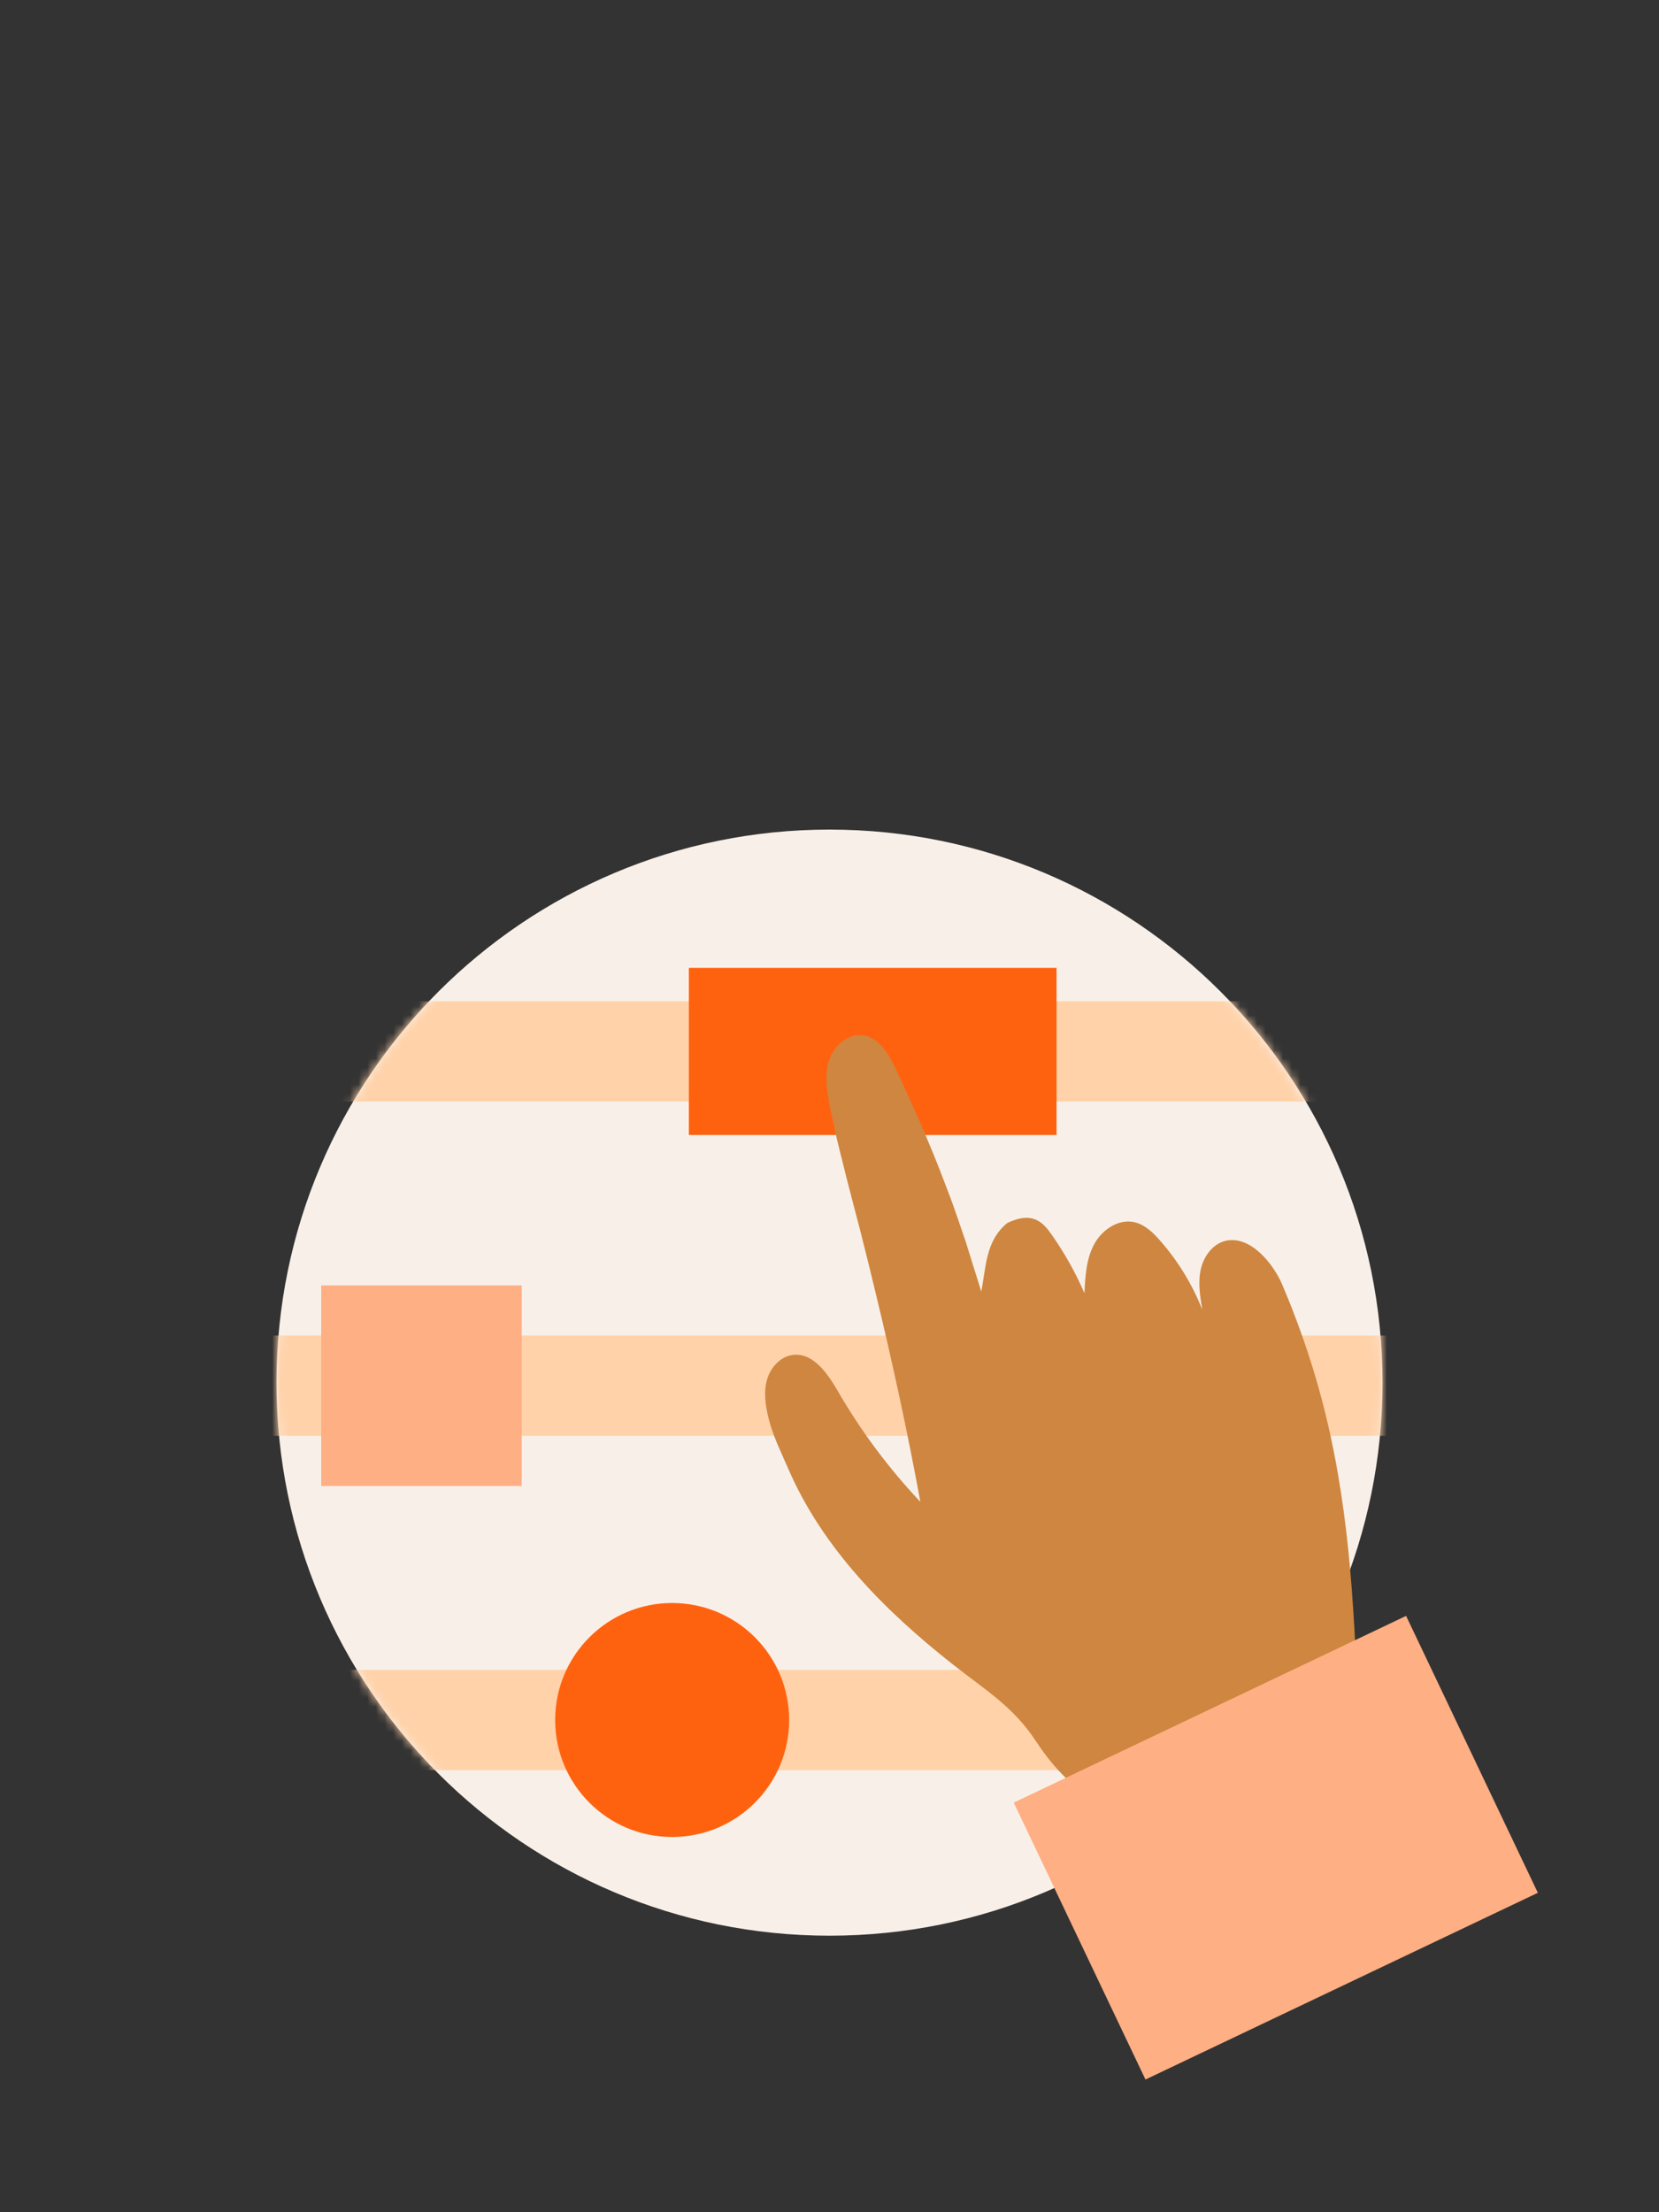 <svg width="192" height="256" viewBox="0 0 192 256" fill="none" xmlns="http://www.w3.org/2000/svg">
<rect x="0" y="0" width="192" height="256" fill="#333333" stroke="none"/>
<path fill-rule="evenodd" clip-rule="evenodd" d="M96 224C60.654 224 32 195.346 32 160C32 124.654 60.654 96 96 96C131.346 96 160 124.654 160 160C160 195.346 131.346 224 96 224Z" fill="#F8F0E8"/>
<mask id="mask0_7806_22916" style="mask-type:luminance" maskUnits="userSpaceOnUse" x="32" y="96" width="128" height="128">
<path fill-rule="evenodd" clip-rule="evenodd" d="M96 224C60.654 224 32 195.346 32 160C32 124.654 60.654 96 96 96C131.346 96 160 124.654 160 160C160 195.346 131.346 224 96 224Z" fill="white"/>
</mask>
<g mask="url(#mask0_7806_22916)">
<path fill-rule="evenodd" clip-rule="evenodd" d="M18.474 127.474H169.342V115.869H18.474V127.474Z" fill="#FFD2A9"/>
<path fill-rule="evenodd" clip-rule="evenodd" d="M79.724 131.343H122.276V112.001H79.724V131.343Z" fill="#FF620F"/>
<path fill-rule="evenodd" clip-rule="evenodd" d="M3 166.158H188.684V154.552H3V166.158Z" fill="#FFD2A9"/>
<path fill-rule="evenodd" clip-rule="evenodd" d="M37.171 171.961H60.381V148.751H37.171V171.961Z" fill="#FFAF84"/>
<path fill-rule="evenodd" clip-rule="evenodd" d="M18.474 204.843H150V193.238H18.474V204.843Z" fill="#FFD2A9"/>
<path fill-rule="evenodd" clip-rule="evenodd" d="M91.329 199.04C91.329 206.518 85.267 212.579 77.789 212.579C70.311 212.579 64.25 206.518 64.25 199.04C64.25 191.562 70.311 185.501 77.789 185.501C85.267 185.501 91.329 191.562 91.329 199.04Z" fill="#FF620F"/>
</g>
<path fill-rule="evenodd" clip-rule="evenodd" d="M95.954 122.701C95.449 124.257 95.656 125.933 95.956 127.551C95.981 127.688 96.002 127.827 96.029 127.964C96.185 128.769 96.367 129.57 96.543 130.371C96.637 130.797 96.719 131.225 96.816 131.65C96.849 131.79 96.887 131.93 96.92 132.07C97.107 132.872 97.314 133.67 97.514 134.47C97.653 135.032 97.786 135.596 97.931 136.158C98.247 137.388 98.562 138.618 98.886 139.846C99.034 140.407 99.181 140.968 99.328 141.529C99.391 141.769 99.454 142.009 99.517 142.249C99.643 142.736 99.762 143.225 99.884 143.713C100.026 144.282 100.171 144.851 100.312 145.421C100.4 145.775 100.49 146.131 100.579 146.485C100.821 147.456 101.048 148.429 101.284 149.4C103.25 157.483 105.012 165.616 106.517 173.796C102.857 169.921 99.65 165.619 96.979 161.007C95.788 158.95 94.122 156.506 91.762 156.795C90.337 156.969 89.209 158.205 88.793 159.578C88.346 161.058 88.585 162.664 88.955 164.155C89.461 166.188 90.403 168.068 91.237 169.991C95.228 179.19 102.414 186.403 110.177 192.532C114.076 195.611 117.253 197.467 119.9 201.504C122.488 205.45 125.793 208.582 130.439 209.918C137.201 211.862 150.565 210.646 155.014 204.402C156.878 201.785 157.192 198.377 157.064 195.166C156.574 182.949 155.778 171.35 152.29 159.504C151.199 155.801 149.891 152.162 148.377 148.613C147.409 146.345 144.805 142.996 141.94 143.567C140.398 143.875 139.308 145.353 138.967 146.888C138.627 148.423 138.888 150.02 139.149 151.571C137.988 148.624 136.309 145.883 134.213 143.509C133.416 142.606 132.494 141.719 131.322 141.441C129.446 140.996 127.512 142.318 126.609 144.022C125.708 145.726 125.597 147.724 125.505 149.651C124.483 147.284 123.22 145.024 121.739 142.914C120.759 141.517 119.581 140.096 116.579 141.521C114.024 143.618 114.132 146.664 113.559 149.47C113.283 148.504 112.966 147.55 112.667 146.59C112.435 145.85 112.21 145.107 111.977 144.368C111.91 144.153 111.848 143.936 111.777 143.722C111.662 143.37 111.532 143.023 111.415 142.672C110.987 141.401 110.553 140.131 110.094 138.871C109.892 138.323 109.675 137.78 109.469 137.234C109.016 136.036 108.555 134.841 108.072 133.655C107.851 133.111 107.62 132.572 107.393 132.03C107.071 131.261 106.757 130.489 106.422 129.724C106.185 129.184 105.933 128.651 105.689 128.114C105.289 127.224 104.896 126.33 104.478 125.448C104.178 124.811 103.902 124.163 103.592 123.531C102.791 121.894 101.703 120.076 99.901 119.809C98.146 119.549 96.502 121.014 95.954 122.701Z" fill="#CF8640"/>
<path fill-rule="evenodd" clip-rule="evenodd" d="M177.978 219.036L132.568 240.645L117.32 208.6L162.73 186.992L177.978 219.036Z" fill="#FFAF84"/>
</svg>

